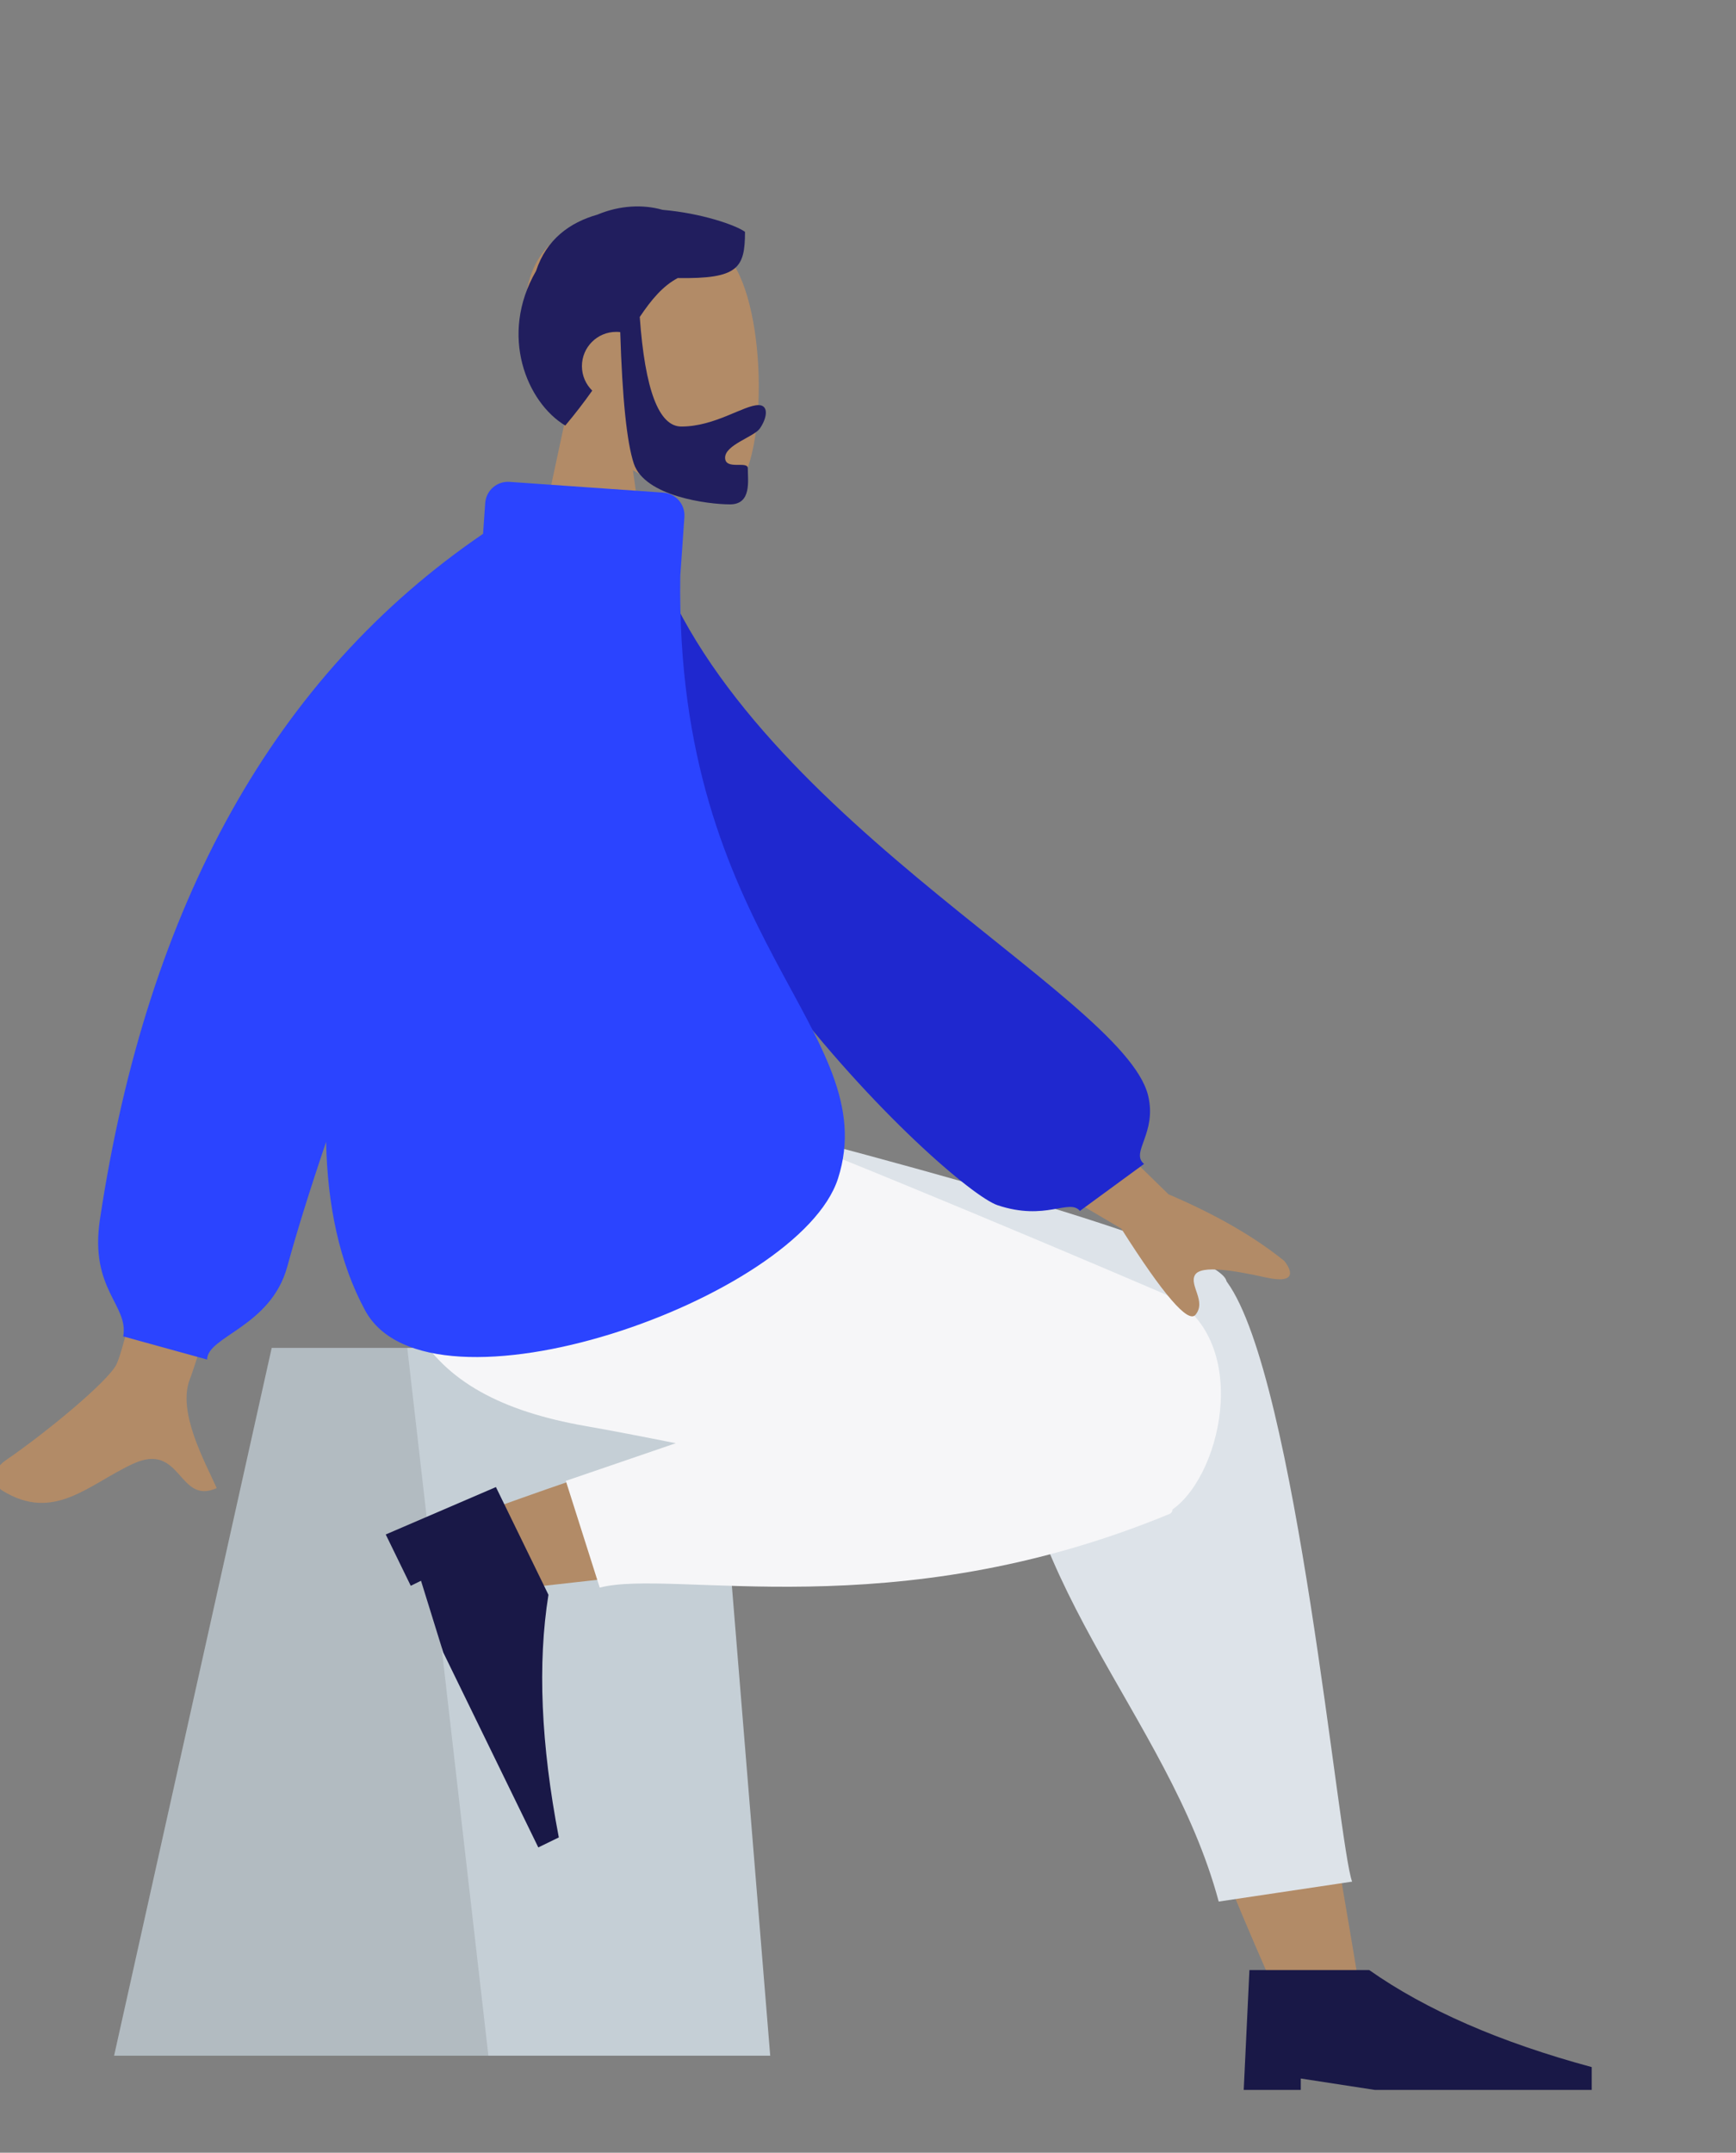 <?xml version="1.0" encoding="UTF-8"?>
<svg width="142px" height="176px" viewBox="0 0 142 176" version="1.1" xmlns="http://www.w3.org/2000/svg" xmlns:xlink="http://www.w3.org/1999/xlink">
    <rect x="0" y="0" width="142" height="176" fill="#808080" stroke="none"/>
    <!-- Generator: Sketch 53.2 (72643) - https://sketchapp.com -->
    <title>Sitting</title>
    <desc>Created with Sketch.</desc>
    <g id="Sitting" stroke="none" stroke-width="1" fill="none" fill-rule="evenodd">
        <g id="A-Human/Sitting" transform="translate(-21, 8)">
            <g id="Head/Front/Short-Beard" transform="translate(38.267, -4.667)">
                <g id="Head" stroke-width="1" transform="translate(25.2, 14.467)" fill="#B28B67">
                    <path d="M3.856,16.095 C1.705,13.571 0.25,10.478 0.493,7.012 C1.194,-2.975 15.096,-0.778 17.8,4.263 C20.504,9.303 20.183,22.089 16.688,22.99 C15.294,23.349 12.325,22.469 9.303,20.647 L11.2,34.067 L0,34.067 L3.856,16.095 Z"></path>
                </g>
                <path d="M35.063,22.582 C35.492,28.554 36.626,31.54 38.465,31.54 C41.225,31.54 43.566,29.788 44.776,29.788 C45.659,29.788 45.462,30.892 44.877,31.711 C44.394,32.387 42.044,33.038 42.044,34.085 C42.044,35.133 43.901,34.322 43.901,34.944 C43.901,35.971 44.227,37.903 42.444,37.903 C40.639,37.903 35.464,37.245 34.577,34.567 C34.005,32.838 33.635,29.256 33.467,23.82 C33.358,23.807 33.246,23.8 33.133,23.8 C31.587,23.8 30.333,25.054 30.333,26.6 C30.333,27.385 30.656,28.095 31.177,28.603 C30.529,29.518 29.803,30.473 28.971,31.459 C25.845,29.583 23.526,24.094 26.582,18.82 C27.426,16.236 29.338,14.856 31.597,14.216 C33.426,13.45 35.325,13.364 36.928,13.823 C40.071,14.092 42.877,15.051 43.672,15.62 C43.672,18.595 43.096,19.478 38.172,19.4 C36.962,20.039 36.032,21.139 35.063,22.582 Z" id="Hair" fill="#211E5E"></path>
            </g>
            <g id="Bottom/Sitting/Sweat-Pants" transform="translate(0, 82.6)">
                <g id="Objects/Seat/Cube" transform="translate(4.667, 19.6)" stroke-width="1">
                    <g id="Seat" transform="translate(25.667, 0)">
                        <polygon id="Seat-Stuff" fill="#C5CFD6" points="12.891 0 48.943 0 53.667 57.867 0 57.867"></polygon>
                        <polygon id="Seat-Stuff" fill-opacity="0.1" fill="#000000" points="12.891 0 23.979 0 30.615 57.867 0 57.867"></polygon>
                    </g>
                </g>
                <path d="M126.836,75.6 C120.84,62.416 116.504,50.936 114.763,44.879 C111.783,34.509 109.516,25.383 108.943,21.975 C107.577,13.848 119.454,13.375 121.024,17.414 C123.401,23.527 127.549,43.611 132.533,73.948 L126.836,75.6 Z M57.288,34.225 C62.789,32.065 82.054,25.305 91.345,23.392 C94.015,22.843 96.603,22.332 99.036,21.871 C106.268,20.499 110.014,33.46 103.049,34.456 C85.704,36.936 61.113,39.497 59.009,39.785 C56.06,40.188 53.831,35.583 57.288,34.225 Z" id="Skin" fill="#B28B67"></path>
                <path d="M103.434,18.442 L73.733,3.297 L73.733,0 L77.266,0 C105.999,7.334 120.682,12.034 121.314,14.101 C121.321,14.123 121.328,14.145 121.333,14.167 C121.348,14.186 121.362,14.206 121.376,14.225 C127.07,22.07 130.481,60.368 131.6,63.236 L120.688,64.867 C116.514,49.362 103.16,38.561 103.514,19.992 C103.419,19.447 103.394,18.93 103.434,18.442 Z" id="Leg-Back" fill="#DDE3E9"></path>
                <path d="M76.275,27.394 C73.551,26.85 71.043,26.365 68.896,25.989 C55.032,23.562 50.989,16.157 53.379,-4.19829964e-15 L78.924,-4.97379915e-14 C83.097,1.196 104.783,10.27 116.035,15.097 C123.481,18.291 121.134,29.807 116.917,32.803 C116.894,32.987 116.818,33.112 116.683,33.168 C93.997,42.55 76.051,37.627 70.056,39.2 L67.283,30.472 L76.275,27.394 Z" id="Leg-Front" fill="#F6F6F8"></path>
                <g id="Accessories/Shoe/Flat-Pointy" transform="translate(67.181, 43.555) rotate(64) translate(-67.181, -43.555) translate(52.948, 34.222)" fill="#191847">
                    <path d="M0,18.667 L0.467,8.867 L10.267,8.867 C14.914,12.133 20.98,14.778 28.467,16.8 L28.467,18.667 L10.733,18.667 L4.667,17.733 L4.667,18.667 L0,18.667 Z" id="Shoe"></path>
                </g>
                <g id="Accessories/Shoe/Flat-Pointy" transform="translate(122.733, 61.6)" fill="#191847">
                    <path d="M0,18.667 L0.467,8.867 L10.267,8.867 C14.914,12.133 20.98,14.778 28.467,16.8 L28.467,18.667 L10.733,18.667 L4.667,17.733 L4.667,18.667 L0,18.667 Z" id="Shoe"></path>
                </g>
            </g>
            <g id="Body/Turtle-Neck" transform="translate(10.267, 33.6)">
                <path d="M93.097,43.148 L106.316,56.045 C110.163,57.685 113.315,59.497 115.771,61.48 C116.324,62.146 116.925,63.423 114.326,62.851 C111.726,62.28 108.966,61.796 108.478,62.641 C107.989,63.487 109.429,64.782 108.526,65.888 C107.924,66.626 105.9,64.28 102.453,58.85 L88.706,50.745 L93.097,43.148 Z M28.453,31.477 L38.671,31.515 C30.888,56.731 26.757,69.933 26.277,71.123 C25.197,73.799 27.482,77.874 28.459,80.065 C25.277,81.489 25.616,76.215 21.601,78.082 C17.936,79.787 15.149,82.876 10.915,80.264 C10.394,79.943 9.824,78.734 11.202,77.789 C14.636,75.434 19.584,71.314 20.252,69.957 C21.164,68.108 23.897,55.281 28.453,31.477 Z" id="Skin" fill="#B28B67"></path>
                <path d="M57.292,4.533 L61.252,3.492 C69.543,25.323 103.415,37.735 106.144,45.929 C107.145,48.934 105.072,50.678 106.295,51.513 L101.404,55.795 C100.429,54.84 98.706,56.894 94.647,55.918 C90.589,54.942 59.611,31.039 57.292,4.533 Z" id="Clothes-Back" fill="#1F28CF" transform="translate(81.86, 29.84) rotate(5) translate(-81.86, -29.84) "></path>
                <path d="M66.379,5.476 C65.914,35.225 83.111,42.814 79.281,54.749 C76.117,64.604 45.839,75.198 40.6,65.538 C38.479,61.627 37.517,56.898 37.408,51.756 C36.069,55.706 35.01,59.107 34.231,61.958 C32.887,66.877 27.676,67.659 27.676,69.554 L20.812,67.659 C21.277,65.084 18.041,63.831 18.909,58.08 C22.797,32.312 33.242,13.633 50.246,2.044 L50.422,-0.471 C50.494,-1.5 51.386,-2.275 52.414,-2.203 L64.983,-1.324 C66.012,-1.252 66.787,-0.36 66.715,0.668 L66.379,5.476 Z" id="Clothes-Front" fill="#2B44FF"></path>
            </g>
        </g>
    </g>
</svg>